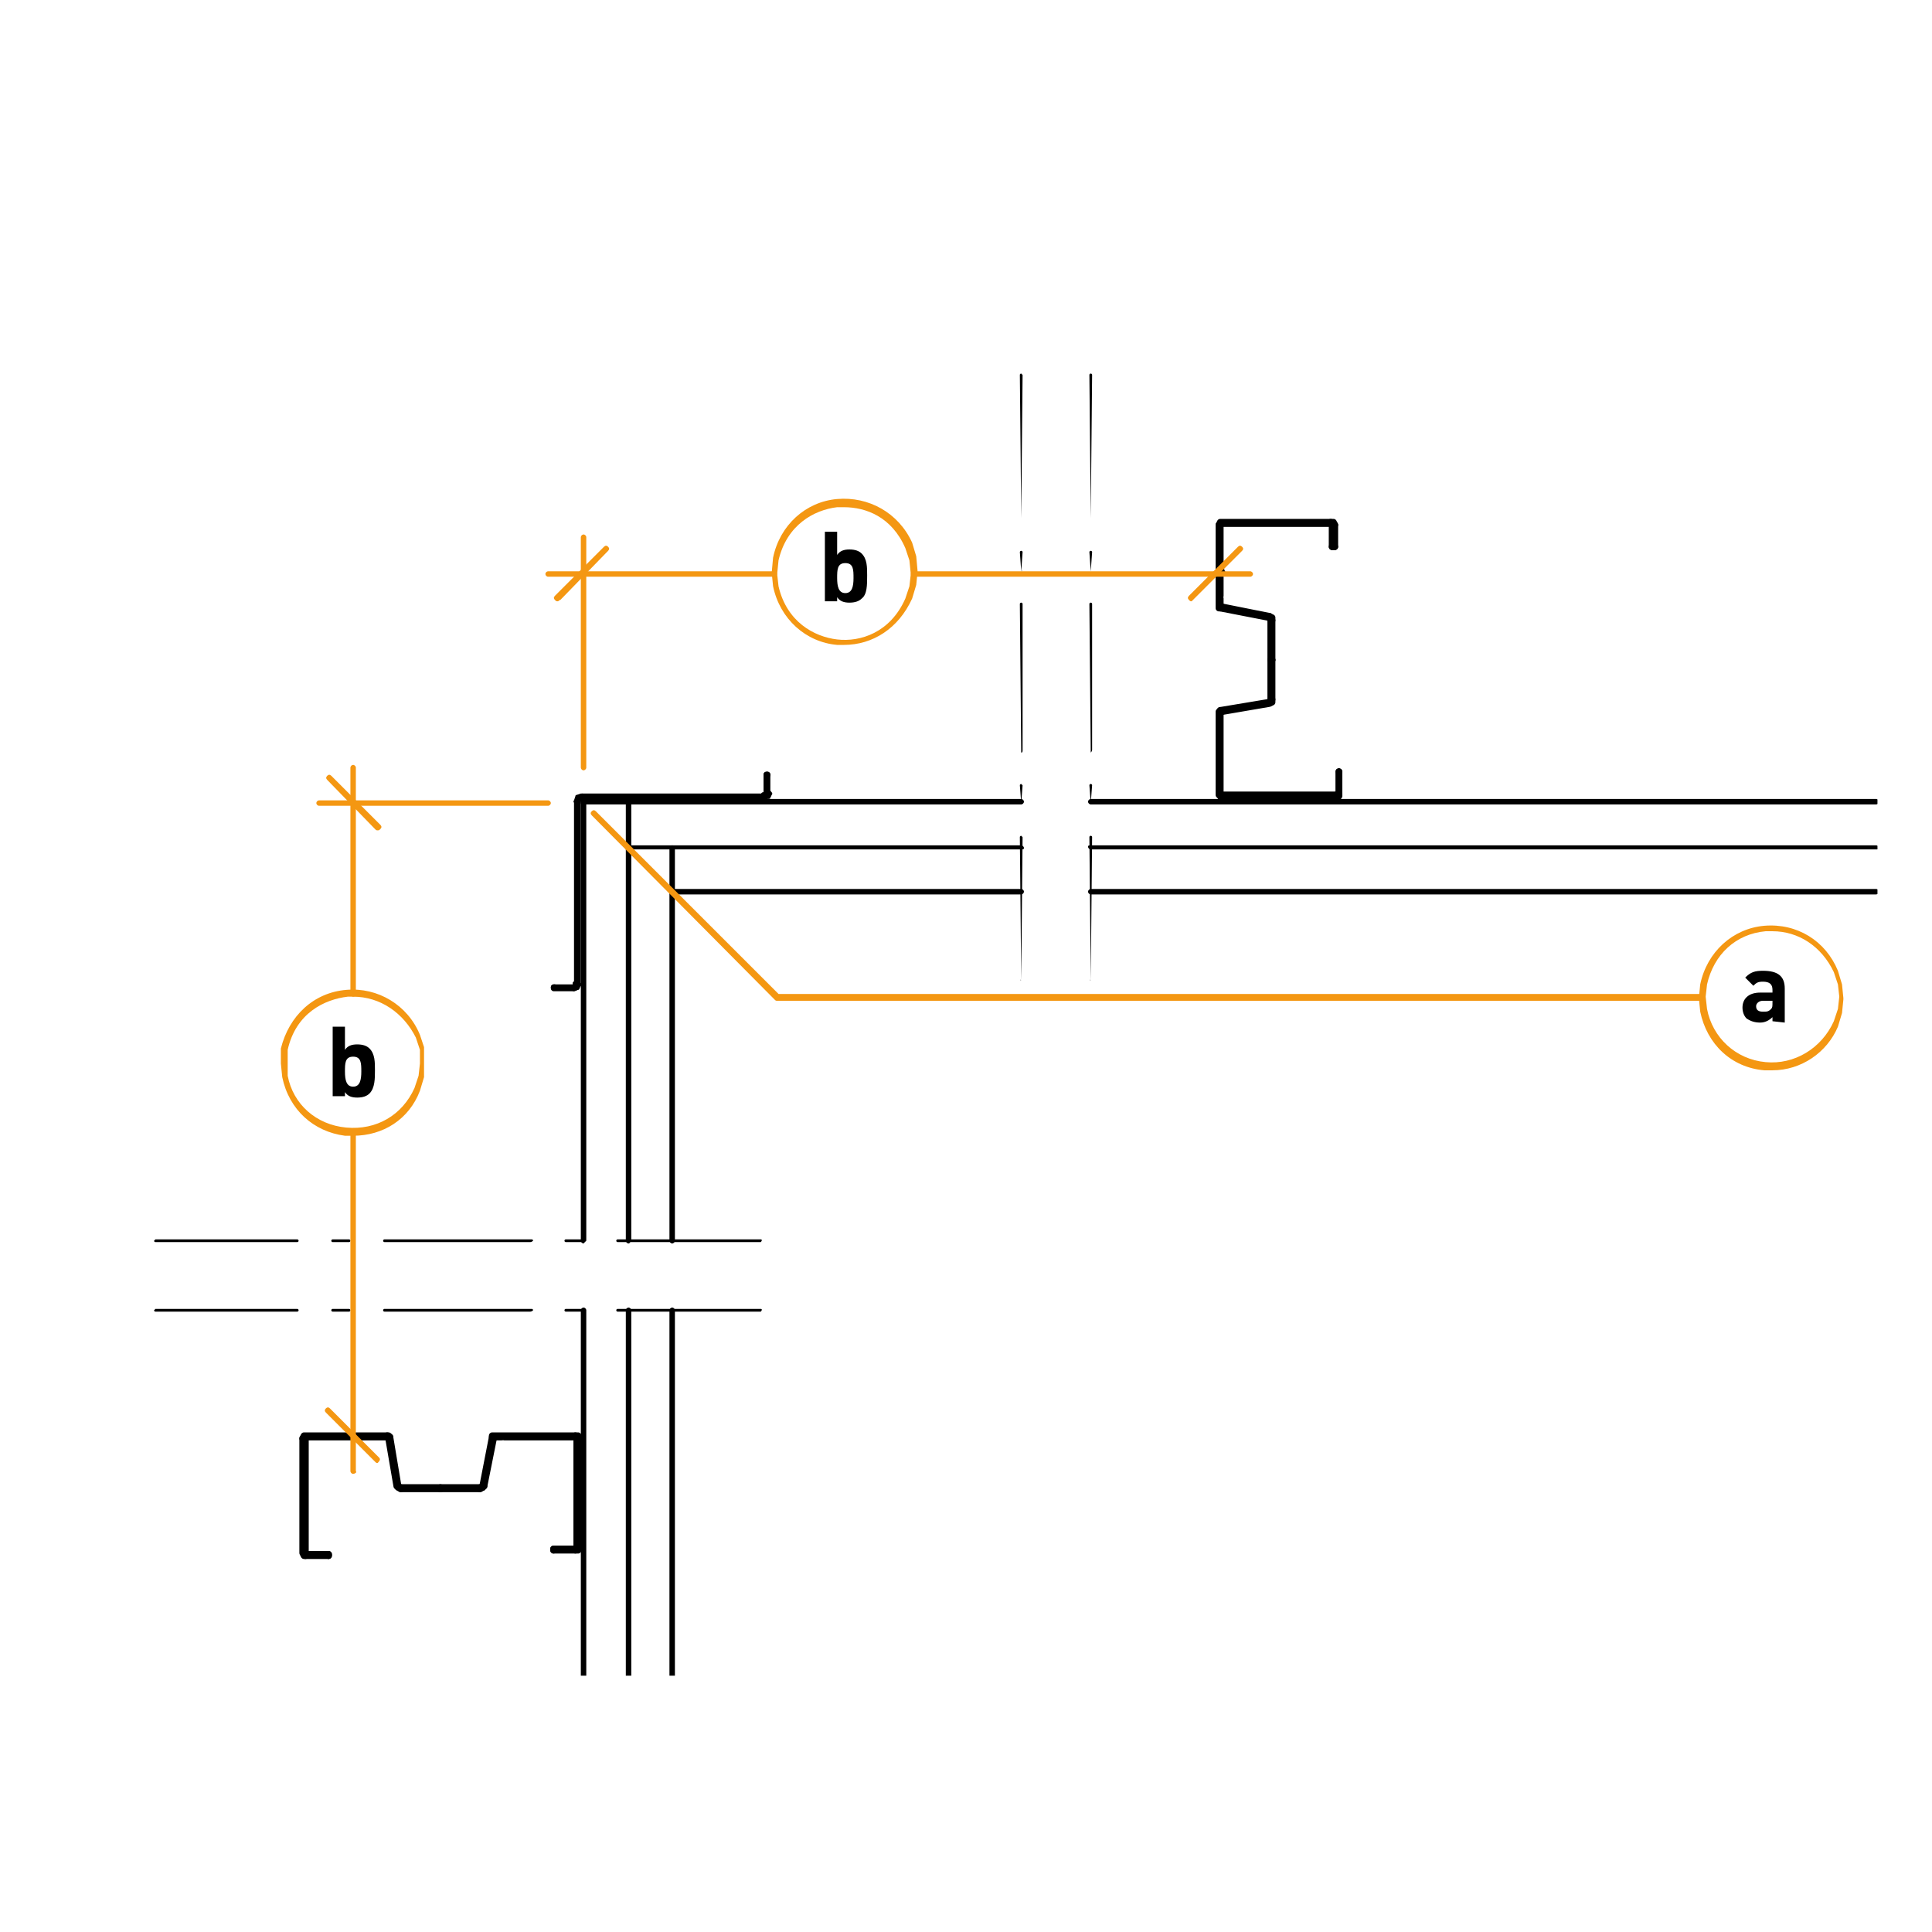 <?xml version="1.0" encoding="utf-8"?>
<!-- Generator: Adobe Illustrator 27.2.0, SVG Export Plug-In . SVG Version: 6.00 Build 0)  -->
<svg version="1.1" id="Lager_1" xmlns="http://www.w3.org/2000/svg" xmlns:xlink="http://www.w3.org/1999/xlink" x="0px" y="0px"
	 viewBox="0 0 141.7 141.7" style="enable-background:new 0 0 141.7 141.7;" xml:space="preserve">
<style type="text/css">
	.st0{fill:none;stroke:#000000;stroke-width:0.486;stroke-linecap:round;stroke-linejoin:round;stroke-miterlimit:10;}
	.st1{clip-path:url(#SVGID_00000020360187124596491080000008791380805032912528_);}
	.st2{clip-path:url(#SVGID_00000052097563693411662730000010458874631966872993_);}
	.st3{clip-path:url(#SVGID_00000048498126544783853040000007689594605933611950_);}
	.st4{clip-path:url(#SVGID_00000183963062711868362610000002873986735521124251_);}
	.st5{clip-path:url(#SVGID_00000107590606042865649320000014596146394802192316_);}
	.st6{clip-path:url(#SVGID_00000116945969274857113850000008874345296578163365_);}
	.st7{clip-path:url(#SVGID_00000154416641411017416200000003446969113963466895_);}
	.st8{clip-path:url(#SVGID_00000004546124847465754240000000264044597348437127_);}
	.st9{clip-path:url(#SVGID_00000137835420054283893920000004805733629469404591_);}
	.st10{fill:#F49712;}
</style>
<g>
	<polyline class="st0" points="93.3,48.4 93.2,48.4 93.2,45.5 	"/>
	<line class="st0" x1="89.5" y1="44.4" x2="89.5" y2="43.9"/>
	<line class="st0" x1="89.5" y1="43.7" x2="89.5" y2="38.5"/>
	<polyline class="st0" points="89.6,38.4 89.5,38.4 89.5,38.5 	"/>
	<polyline class="st0" points="89.4,38.5 89.4,44.4 89.4,44.6 89.5,44.6 	"/>
	<line class="st0" x1="89.6" y1="38.4" x2="97.6" y2="38.4"/>
	<polyline class="st0" points="97.6,38.3 89.6,38.3 89.5,38.3 89.4,38.5 	"/>
	<polyline class="st0" points="97.9,38.5 97.8,38.3 97.6,38.3 	"/>
	<polyline class="st0" points="97.7,40.1 97.7,38.4 97.6,38.4 	"/>
	<line class="st0" x1="97.9" y1="38.5" x2="97.9" y2="40.1"/>
	<line class="st0" x1="93.1" y1="45.2" x2="89.6" y2="44.5"/>
	<polyline class="st0" points="93.3,45.5 93.3,45.3 93.1,45.2 	"/>
	<polyline class="st0" points="89.5,44.4 89.5,44.5 89.6,44.5 	"/>
	<line class="st0" x1="93.1" y1="45.3" x2="89.5" y2="44.6"/>
	<polyline class="st0" points="93.2,45.5 93.2,45.3 93.1,45.3 	"/>
	<line class="st0" x1="93.3" y1="48.4" x2="93.3" y2="45.5"/>
	<line class="st0" x1="93.2" y1="48.4" x2="93.2" y2="51.3"/>
	<polyline class="st0" points="89.5,52.3 89.5,58.3 89.6,58.3 	"/>
	<polyline class="st0" points="89.4,52.3 89.4,58.3 89.5,58.4 89.6,58.5 	"/>
	<polyline class="st0" points="89.5,52.1 89.4,52.2 89.4,52.3 	"/>
	<line class="st0" x1="89.6" y1="58.3" x2="98" y2="58.3"/>
	<polyline class="st0" points="89.6,58.5 98,58.5 98.2,58.4 98.2,58.3 	"/>
	<line class="st0" x1="98.2" y1="58.3" x2="98.2" y2="56.6"/>
	<polyline class="st0" points="98,58.3 98.1,58.3 98.2,58.3 	"/>
	<line class="st0" x1="98.2" y1="58.3" x2="98.2" y2="56.6"/>
	<polyline class="st0" points="89.6,52.2 93.1,51.6 93.3,51.5 93.3,51.3 	"/>
	<polyline class="st0" points="89.6,52.2 89.5,52.2 89.5,52.3 	"/>
	<polyline class="st0" points="89.5,52.1 93.1,51.5 93.2,51.4 93.2,51.3 	"/>
	<line class="st0" x1="93.3" y1="48.4" x2="93.3" y2="51.3"/>
	<line class="st0" x1="97.9" y1="40.1" x2="97.7" y2="40.1"/>
	<line class="st0" x1="98.2" y1="56.6" x2="98.2" y2="56.6"/>
</g>
<g>
	<polyline class="st0" points="32.3,109.2 32.3,109.1 35.2,109.1 	"/>
	<line class="st0" x1="36.3" y1="105.4" x2="36.8" y2="105.4"/>
	<line class="st0" x1="37" y1="105.4" x2="42.2" y2="105.4"/>
	<polyline class="st0" points="42.3,105.5 42.3,105.4 42.2,105.4 	"/>
	<polyline class="st0" points="42.2,105.3 36.3,105.3 36.1,105.3 36.1,105.4 	"/>
	<line class="st0" x1="42.3" y1="105.5" x2="42.3" y2="113.5"/>
	<polyline class="st0" points="42.4,113.5 42.4,105.5 42.4,105.3 42.2,105.3 	"/>
	<polyline class="st0" points="42.2,113.7 42.4,113.7 42.4,113.5 	"/>
	<polyline class="st0" points="40.6,113.6 42.3,113.6 42.3,113.5 	"/>
	<line class="st0" x1="42.2" y1="113.7" x2="40.6" y2="113.7"/>
	<line class="st0" x1="35.5" y1="109" x2="36.2" y2="105.5"/>
	<polyline class="st0" points="35.2,109.2 35.4,109.1 35.5,109 	"/>
	<polyline class="st0" points="36.3,105.4 36.2,105.4 36.2,105.5 	"/>
	<line class="st0" x1="35.4" y1="109" x2="36.1" y2="105.4"/>
	<polyline class="st0" points="35.2,109.1 35.4,109.1 35.4,109 	"/>
	<line class="st0" x1="32.3" y1="109.2" x2="35.2" y2="109.2"/>
	<line class="st0" x1="32.3" y1="109.1" x2="29.4" y2="109.1"/>
	<polyline class="st0" points="28.4,105.4 22.4,105.4 22.4,105.5 	"/>
	<polyline class="st0" points="28.4,105.3 22.4,105.3 22.3,105.3 22.2,105.5 	"/>
	<polyline class="st0" points="28.6,105.4 28.5,105.3 28.4,105.3 	"/>
	<line class="st0" x1="22.4" y1="105.5" x2="22.4" y2="113.9"/>
	<polyline class="st0" points="22.2,105.5 22.2,113.9 22.3,114.1 22.4,114.1 	"/>
	<line class="st0" x1="22.4" y1="114" x2="24.1" y2="114"/>
	<polyline class="st0" points="22.4,113.9 22.4,114 22.4,114 	"/>
	<line class="st0" x1="22.4" y1="114.1" x2="24.1" y2="114.1"/>
	<polyline class="st0" points="28.5,105.5 29.1,109 29.2,109.1 29.4,109.2 	"/>
	<polyline class="st0" points="28.5,105.5 28.5,105.4 28.4,105.4 	"/>
	<polyline class="st0" points="28.6,105.4 29.2,109 29.3,109.1 29.4,109.1 	"/>
	<line class="st0" x1="32.3" y1="109.2" x2="29.4" y2="109.2"/>
	<line class="st0" x1="40.6" y1="113.7" x2="40.6" y2="113.6"/>
	<line class="st0" x1="24.1" y1="114" x2="24.1" y2="114.1"/>
</g>
<g>
	<g>
		<g>
			<g>
				<defs>
					<polyline id="SVGID_1_" points="137.7,122.9 42.5,122.9 42.5,58.6 137.7,58.6 					"/>
				</defs>
				<clipPath id="SVGID_00000076594424788948575870000013868627854208868272_">
					<use xlink:href="#SVGID_1_"  style="overflow:visible;"/>
				</clipPath>
				<path style="clip-path:url(#SVGID_00000076594424788948575870000013868627854208868272_);" d="M137.6,62.3H80
					c-0.1,0-0.2-0.1-0.2-0.2S79.9,62,80,62h57.6c0.1,0,0.2,0.1,0.2,0.2S137.7,62.3,137.6,62.3z"/>
			</g>
		</g>
	</g>
</g>
<path d="M74.9,62.3H46.1c-0.1,0-0.2-0.1-0.2-0.2S46,62,46.1,62h28.8c0.1,0,0.2,0.1,0.2,0.2S75,62.3,74.9,62.3z"/>
<g>
	<g>
		<g>
			<g>
				<defs>
					<polyline id="SVGID_00000039849356134421649110000010265316248006352267_" points="137.7,122.9 42.5,122.9 42.5,58.6 
						137.7,58.6 					"/>
				</defs>
				<clipPath id="SVGID_00000022521253986293114000000013852533543384944529_">
					<use xlink:href="#SVGID_00000039849356134421649110000010265316248006352267_"  style="overflow:visible;"/>
				</clipPath>
				<path style="clip-path:url(#SVGID_00000022521253986293114000000013852533543384944529_);" d="M137.6,59H80
					c-0.1,0-0.2-0.1-0.2-0.2s0.1-0.2,0.2-0.2h57.6c0.1,0,0.2,0.1,0.2,0.2S137.7,59,137.6,59z"/>
			</g>
		</g>
	</g>
</g>
<g>
	<g>
		<g>
			<g>
				<defs>
					<polyline id="SVGID_00000002355068238369830370000001953043014893003958_" points="137.7,122.9 42.5,122.9 42.5,58.6 
						137.7,58.6 					"/>
				</defs>
				<clipPath id="SVGID_00000171699434294668192190000017389317158379508127_">
					<use xlink:href="#SVGID_00000002355068238369830370000001953043014893003958_"  style="overflow:visible;"/>
				</clipPath>
				<path style="clip-path:url(#SVGID_00000171699434294668192190000017389317158379508127_);" d="M74.9,59H42.8
					c-0.1,0-0.2-0.1-0.2-0.2s0.1-0.2,0.2-0.2h32.1c0.1,0,0.2,0.1,0.2,0.2S75,59,74.9,59z"/>
			</g>
		</g>
	</g>
</g>
<g>
	<g>
		<g>
			<g>
				<defs>
					<polyline id="SVGID_00000101822886398584546210000007203471888958537098_" points="137.7,122.9 42.5,122.9 42.5,58.6 
						137.7,58.6 					"/>
				</defs>
				<clipPath id="SVGID_00000036244054615908611840000015062993877469559730_">
					<use xlink:href="#SVGID_00000101822886398584546210000007203471888958537098_"  style="overflow:visible;"/>
				</clipPath>
				<path style="clip-path:url(#SVGID_00000036244054615908611840000015062993877469559730_);" d="M137.6,65.6H80
					c-0.1,0-0.2-0.1-0.2-0.2s0.1-0.2,0.2-0.2h57.6c0.1,0,0.2,0.1,0.2,0.2S137.7,65.6,137.6,65.6z"/>
			</g>
		</g>
	</g>
</g>
<path d="M74.9,65.6H49.3c-0.1,0-0.2-0.1-0.2-0.2s0.1-0.2,0.2-0.2h25.6c0.1,0,0.2,0.1,0.2,0.2S75,65.6,74.9,65.6z"/>
<g>
	<g>
		<g>
			<g>
				<defs>
					<polyline id="SVGID_00000104691039447860049850000005287465143041202305_" points="137.7,122.9 42.5,122.9 42.5,58.6 
						137.7,58.6 					"/>
				</defs>
				<clipPath id="SVGID_00000080884852365180841000000016027960375264234122_">
					<use xlink:href="#SVGID_00000104691039447860049850000005287465143041202305_"  style="overflow:visible;"/>
				</clipPath>
				<path style="clip-path:url(#SVGID_00000080884852365180841000000016027960375264234122_);" d="M46.1,91.2
					c-0.1,0-0.2-0.1-0.2-0.2V58.8c0-0.1,0.1-0.2,0.2-0.2s0.2,0.1,0.2,0.2V91C46.2,91.1,46.2,91.2,46.1,91.2z"/>
			</g>
		</g>
	</g>
</g>
<g>
	<g>
		<g>
			<g>
				<defs>
					<polyline id="SVGID_00000176009860490497751830000013797221998614883718_" points="137.7,122.9 42.5,122.9 42.5,58.6 
						137.7,58.6 					"/>
				</defs>
				<clipPath id="SVGID_00000032609963571154283860000006109825362644328892_">
					<use xlink:href="#SVGID_00000176009860490497751830000013797221998614883718_"  style="overflow:visible;"/>
				</clipPath>
				<path style="clip-path:url(#SVGID_00000032609963571154283860000006109825362644328892_);" d="M46.1,123.1
					c-0.1,0-0.2-0.1-0.2-0.2V96.1c0-0.1,0.1-0.2,0.2-0.2s0.2,0.1,0.2,0.2V123C46.2,123.1,46.2,123.1,46.1,123.1z"/>
			</g>
		</g>
	</g>
</g>
<g>
	<g>
		<g>
			<g>
				<defs>
					<polyline id="SVGID_00000097476340618841008670000017539954827869598366_" points="137.7,122.9 42.5,122.9 42.5,58.6 
						137.7,58.6 					"/>
				</defs>
				<clipPath id="SVGID_00000107579396756294823200000013564626903187571621_">
					<use xlink:href="#SVGID_00000097476340618841008670000017539954827869598366_"  style="overflow:visible;"/>
				</clipPath>
				<path style="clip-path:url(#SVGID_00000107579396756294823200000013564626903187571621_);" d="M42.8,91.2
					c-0.1,0-0.2-0.1-0.2-0.2V58.8c0-0.1,0.1-0.2,0.2-0.2s0.2,0.1,0.2,0.2V91C42.9,91.1,42.8,91.2,42.8,91.2z"/>
			</g>
		</g>
	</g>
</g>
<g>
	<g>
		<g>
			<g>
				<defs>
					<polyline id="SVGID_00000080888996615951000030000010768929039564348856_" points="137.7,122.9 42.5,122.9 42.5,58.6 
						137.7,58.6 					"/>
				</defs>
				<clipPath id="SVGID_00000016762302313012412090000010634540018913968056_">
					<use xlink:href="#SVGID_00000080888996615951000030000010768929039564348856_"  style="overflow:visible;"/>
				</clipPath>
				<path style="clip-path:url(#SVGID_00000016762302313012412090000010634540018913968056_);" d="M42.8,123.1
					c-0.1,0-0.2-0.1-0.2-0.2V96.1c0-0.1,0.1-0.2,0.2-0.2S43,96,43,96.1V123C42.9,123.1,42.8,123.1,42.8,123.1z"/>
			</g>
		</g>
	</g>
</g>
<path d="M49.3,91.2c-0.1,0-0.2-0.1-0.2-0.2V62.2c0-0.1,0.1-0.2,0.2-0.2s0.2,0.1,0.2,0.2V91C49.5,91.1,49.4,91.2,49.3,91.2z"/>
<g>
	<g>
		<g>
			<g>
				<defs>
					<polyline id="SVGID_00000079454975146995881170000004119046409638075551_" points="137.7,122.9 42.5,122.9 42.5,58.6 
						137.7,58.6 					"/>
				</defs>
				<clipPath id="SVGID_00000036948685216256981010000002916505320314601103_">
					<use xlink:href="#SVGID_00000079454975146995881170000004119046409638075551_"  style="overflow:visible;"/>
				</clipPath>
				<path style="clip-path:url(#SVGID_00000036948685216256981010000002916505320314601103_);" d="M49.3,123.1
					c-0.1,0-0.2-0.1-0.2-0.2V96.1c0-0.1,0.1-0.2,0.2-0.2s0.2,0.1,0.2,0.2V123C49.5,123.1,49.4,123.1,49.3,123.1z"/>
			</g>
		</g>
	</g>
</g>
<path d="M56,58.6H42.7c-0.1,0-0.2-0.1-0.2-0.2s0.1-0.2,0.2-0.2H56c0.1,0,0.2,0.1,0.2,0.2S56.1,58.6,56,58.6z"/>
<path d="M56,58.7H42.7c-0.1,0-0.2-0.1-0.2-0.2s0.1-0.2,0.2-0.2H56c0.1,0,0.2,0.1,0.2,0.2S56.1,58.7,56,58.7z"/>
<path d="M56.3,57L56.3,57c-0.2,0-0.3-0.1-0.3-0.2s0.1-0.2,0.2-0.2h0.1c0.1,0,0.2,0.1,0.2,0.2S56.5,57,56.3,57z"/>
<path d="M42.4,59L42.4,59c-0.2,0-0.3-0.2-0.2-0.3v-0.2c0,0,0-0.1,0.1-0.1l0.2-0.1c0.1-0.1,0.3,0,0.3,0.1c0.1,0.1,0,0.3-0.1,0.3
	l-0.1,0.1v0.1C42.6,59,42.5,59,42.4,59z"/>
<path d="M42.3,59C42.2,59,42.2,59,42.3,59c-0.2-0.1-0.3-0.2-0.2-0.3l0.1-0.3c0-0.1,0.1-0.1,0.1-0.1l0.3-0.1c0.1,0,0.3,0,0.3,0.1
	s0,0.3-0.1,0.3l-0.2,0.1l-0.1,0.2C42.5,59,42.4,59,42.3,59z"/>
<path d="M42.4,72.4c-0.1,0-0.2-0.1-0.2-0.2V58.8c0-0.1,0.1-0.2,0.2-0.2s0.2,0.1,0.2,0.2v13.3C42.7,72.2,42.6,72.4,42.4,72.4z"/>
<path d="M42.3,72.4c-0.1,0-0.2-0.1-0.2-0.2V58.8c0-0.1,0.1-0.2,0.2-0.2s0.2,0.1,0.2,0.2v13.3C42.5,72.2,42.4,72.4,42.3,72.4z"/>
<path d="M56.3,58.5c-0.1,0-0.2-0.1-0.2-0.2v-1.5c0-0.1,0.1-0.2,0.2-0.2s0.2,0.1,0.2,0.2v1.5C56.6,58.4,56.5,58.5,56.3,58.5z"/>
<path d="M56.2,58.5c-0.1,0-0.2-0.1-0.2-0.2v-1.5c0-0.1,0.1-0.2,0.2-0.2s0.2,0.1,0.2,0.2v1.5C56.5,58.4,56.3,58.5,56.2,58.5z"/>
<path d="M56,58.6c-0.1,0-0.2-0.1-0.2-0.2c0-0.1,0-0.3,0.2-0.3h0.1c0.1-0.1,0.2-0.2,0.3-0.1c0.1,0.1,0.2,0.2,0.1,0.3v0.1
	c0,0.1-0.1,0.1-0.1,0.1L56,58.6L56,58.6z"/>
<path d="M56,58.7c-0.1,0-0.2-0.1-0.2-0.2c0-0.1,0-0.3,0.2-0.3h0.1l0.1-0.1c0.1-0.1,0.2-0.2,0.3-0.1c0.1,0.1,0.2,0.2,0.1,0.3
	l-0.1,0.2c0,0.1-0.1,0.1-0.2,0.1L56,58.7L56,58.7z"/>
<path d="M42.1,72.7h-1.5c-0.1,0-0.2-0.1-0.2-0.2v-0.1c0-0.2,0.3-0.3,0.5-0.1h1.3c0.1,0,0.2,0.1,0.2,0.2S42.2,72.7,42.1,72.7z"/>
<path d="M42.1,72.6h-1.5c-0.1,0-0.2-0.1-0.2-0.2s0.1-0.2,0.2-0.2H42v-0.1c0-0.1,0.2-0.2,0.3-0.2s0.2,0.2,0.2,0.3v0.2
	c0,0.1-0.1,0.1-0.1,0.1l-0.1,0.1C42.2,72.6,42.2,72.6,42.1,72.6z"/>
<path d="M42.1,72.7c-0.1,0-0.2-0.1-0.2-0.1c-0.1-0.1,0-0.3,0.1-0.3l0.1-0.1l0.1-0.1c0.1-0.1,0.2-0.2,0.3-0.1s0.2,0.2,0.1,0.3
	l-0.1,0.2c0,0.1-0.1,0.1-0.1,0.1L42.1,72.7C42.2,72.7,42.2,72.7,42.1,72.7z"/>
<path d="M55.8,91.1H45.3c-0.1,0-0.1-0.1-0.1-0.1s0-0.1,0.1-0.1h10.5C55.9,90.9,55.9,91,55.8,91.1L55.8,91.1z"/>
<path d="M42.8,91.1h-1.3c-0.1,0-0.1-0.1-0.1-0.1s0-0.1,0.1-0.1h1.3C42.9,90.9,42.9,91,42.8,91.1L42.8,91.1z"/>
<path d="M38.9,91.1H28.2c-0.1,0-0.1-0.1-0.1-0.1s0-0.1,0.1-0.1H39c0.1,0,0.1,0.1,0.1,0.1S39,91.1,38.9,91.1z"/>
<path d="M25.6,91.1h-1.2c-0.1,0-0.1-0.1-0.1-0.1s0-0.1,0.1-0.1h1.2c0.1,0,0.1,0.1,0.1,0.1S25.7,91.1,25.6,91.1z"/>
<path d="M21.8,91.1H11.4c-0.1,0-0.1-0.1-0.1-0.1l0.1-0.1h10.4c0.1,0,0.1,0.1,0.1,0.1S21.9,91.1,21.8,91.1z"/>
<path d="M55.8,96.2H45.3c-0.1,0-0.1-0.1-0.1-0.1s0-0.1,0.1-0.1h10.5C55.9,96,55.9,96.1,55.8,96.2L55.8,96.2z"/>
<path d="M42.8,96.2h-1.3c-0.1,0-0.1-0.1-0.1-0.1s0-0.1,0.1-0.1h1.3C42.9,96,42.9,96.1,42.8,96.2L42.8,96.2z"/>
<path d="M38.9,96.2H28.2c-0.1,0-0.1-0.1-0.1-0.1s0-0.1,0.1-0.1H39c0.1,0,0.1,0.1,0.1,0.1S39,96.2,38.9,96.2z"/>
<path d="M25.6,96.2h-1.2c-0.1,0-0.1-0.1-0.1-0.1s0-0.1,0.1-0.1h1.2c0.1,0,0.1,0.1,0.1,0.1S25.7,96.2,25.6,96.2z"/>
<path d="M21.8,96.2H11.4c-0.1,0-0.1-0.1-0.1-0.1l0.1-0.1h10.4c0.1,0,0.1,0.1,0.1,0.1S21.9,96.2,21.8,96.2z"/>
<path d="M74.9,71.9C74.8,71.9,74.8,71.8,74.9,71.9l-0.1-10.5c0-0.1,0.1-0.1,0.1-0.1l0.1,0.1L74.9,71.9C75,71.9,75,71.9,74.9,71.9z"
	/>
<path d="M74.9,58.9C74.8,58.9,74.8,58.9,74.9,58.9l-0.1-1.3c0-0.1,0.1-0.1,0.1-0.1l0.1,0.1L74.9,58.9C75,58.9,75,58.9,74.9,58.9z"/>
<path d="M74.9,55.2C74.8,55.2,74.8,55.2,74.9,55.2l-0.1-10.9c0-0.1,0.1-0.1,0.1-0.1s0.1,0,0.1,0.1V55C75,55.1,75,55.2,74.9,55.2z"/>
<path d="M74.9,41.9C74.8,41.9,74.8,41.9,74.9,41.9l-0.1-1.4c0-0.1,0.1-0.1,0.1-0.1s0.1,0,0.1,0.1L74.9,41.9
	C75,41.8,75,41.9,74.9,41.9z"/>
<path d="M74.9,38C74.8,38,74.8,38,74.9,38l-0.1-10.5c0-0.1,0.1-0.1,0.1-0.1l0.1,0.1L74.9,38C75,38,75,38,74.9,38z"/>
<path d="M80,71.9C79.9,71.9,79.9,71.8,80,71.9l-0.1-10.5c0-0.1,0.1-0.1,0.1-0.1s0.1,0,0.1,0.1L80,71.9C80.1,71.9,80,71.9,80,71.9z"
	/>
<path d="M80,58.9C79.9,58.9,79.9,58.9,80,58.9l-0.1-1.3c0-0.1,0.1-0.1,0.1-0.1s0.1,0,0.1,0.1L80,58.9C80.1,58.9,80,58.9,80,58.9z"/>
<path d="M80,55.2C79.9,55.2,79.9,55.2,80,55.2l-0.1-10.9c0-0.1,0.1-0.1,0.1-0.1s0.1,0,0.1,0.1V55C80.1,55.1,80,55.2,80,55.2z"/>
<path d="M80,41.9C79.9,41.9,79.9,41.9,80,41.9l-0.1-1.4c0-0.1,0.1-0.1,0.1-0.1s0.1,0,0.1,0.1L80,41.9C80.1,41.8,80,41.9,80,41.9z"/>
<path d="M80,38C79.9,38,79.9,38,80,38l-0.1-10.5c0-0.1,0.1-0.1,0.1-0.1s0.1,0,0.1,0.1L80,38L80,38z"/>
<path d="M98.1,58.9h-8.6c-0.1,0-0.2-0.1-0.2-0.2s0.1-0.2,0.2-0.2h8.6c0.1,0,0.2,0.1,0.2,0.2S98.2,58.9,98.1,58.9z"/>
<path d="M89.6,42.3c-0.1,0-0.2-0.1-0.2-0.2l-0.1-0.2c0-0.1,0-0.3,0.2-0.3c0.1,0,0.3,0,0.3,0.2l0.1,0.2
	C89.9,42.1,89.8,42.2,89.6,42.3C89.7,42.3,89.7,42.3,89.6,42.3z"/>
<path d="M89.5,42.3c-0.1,0-0.2,0-0.2-0.1V42c-0.1-0.1,0-0.3,0.1-0.3s0.3,0,0.3,0.1l0.1,0.1c0.1,0.1,0,0.3-0.1,0.3
	C89.6,42.3,89.6,42.3,89.5,42.3z"/>
<g>
	<path class="st10" d="M130,78.5c-0.2,0-0.4,0-0.6,0c-2.4-0.2-4.2-1.9-4.7-4.3l-0.1-1l0.1-1c0.5-2.4,2.4-4.1,4.7-4.3
		c2.4-0.2,4.5,1.1,5.4,3.3l0.3,1l0.1,1c0,0,0,0,0,0.1l-0.1,1l-0.3,1C134,77.2,132.1,78.5,130,78.5z M130,68.3c-0.2,0-0.3,0-0.5,0
		c-2.2,0.2-3.8,1.7-4.3,3.9l-0.1,0.9l0.1,0.9c0.4,2.1,2.1,3.7,4.3,3.9c2.1,0.2,4.1-1,5-3l0.3-0.9l0.1-0.9l-0.1-0.9l-0.3-0.9
		C133.6,69.4,131.9,68.3,130,68.3z"/>
</g>
<path class="st10" d="M124.8,73.4H57c-0.1,0-0.1,0-0.2-0.1L43.4,59.8c-0.1-0.1-0.1-0.2,0-0.3s0.2-0.1,0.3,0l13.4,13.4h67.7
	c0.1,0,0.2,0.1,0.2,0.2S125,73.4,124.8,73.4z"/>
<path class="st10" d="M56.8,42.3H40.2c-0.1,0-0.2-0.1-0.2-0.2s0.1-0.2,0.2-0.2h16.6c0.1,0,0.2,0.1,0.2,0.2S56.9,42.3,56.8,42.3z"/>
<path class="st10" d="M91.7,42.3H67c-0.1,0-0.2-0.1-0.2-0.2s0.1-0.2,0.2-0.2h24.7c0.1,0,0.2,0.1,0.2,0.2S91.8,42.3,91.7,42.3z"/>
<path class="st10" d="M40.9,44.1c-0.1,0-0.1,0-0.2-0.1c-0.1-0.1-0.1-0.2,0-0.3l3.6-3.6c0.1-0.1,0.2-0.1,0.3,0s0.1,0.2,0,0.3L41.1,44
	C41,44,41,44.1,40.9,44.1z"/>
<path class="st10" d="M87.4,44.1c-0.1,0-0.1,0-0.2-0.1s-0.1-0.2,0-0.3l3.6-3.6c0.1-0.1,0.2-0.1,0.3,0s0.1,0.2,0,0.3L87.4,44.1
	L87.4,44.1z"/>
<g>
	<path class="st10" d="M61.9,47.3c-0.2,0-0.4,0-0.5,0c-2.3-0.2-4.2-1.9-4.7-4.3l-0.1-1l0.1-1.1c0.5-2.4,2.4-4.1,4.7-4.3
		s4.5,1,5.5,3.2l0.3,1l0.1,1.1l0,0l-0.1,1l-0.3,1C65.9,46.1,64,47.3,61.9,47.3z M61.9,37.2c-0.2,0-0.3,0-0.5,0
		c-1.7,0.2-3.7,1.3-4.3,3.9l-0.1,1l0.1,0.9c0.6,2.6,2.6,3.7,4.3,3.9s3.9-0.5,5-3l0.3-0.9l0.1-0.9l-0.1-1l-0.3-0.9
		C65.4,37.9,63.5,37.2,61.9,37.2z"/>
</g>
<path class="st10" d="M25.9,73.1c-0.1,0-0.2-0.1-0.2-0.2V56.3c0-0.1,0.1-0.2,0.2-0.2s0.2,0.1,0.2,0.2v16.6
	C26.2,73,26,73.1,25.9,73.1z"/>
<path class="st10" d="M25.9,108.1c-0.1,0-0.2-0.1-0.2-0.2V83.1c0-0.1,0.1-0.2,0.2-0.2s0.2,0.1,0.2,0.2v24.8
	C26.2,108,26,108.1,25.9,108.1z"/>
<path class="st10" d="M27.7,107.3c-0.1,0-0.1,0-0.2-0.1l-3.6-3.6c-0.1-0.1-0.1-0.2,0-0.3c0.1-0.1,0.2-0.1,0.3,0l3.6,3.6
	C27.9,107,27.9,107.1,27.7,107.3C27.8,107.3,27.8,107.3,27.7,107.3z"/>
<path class="st10" d="M27.7,60.9c-0.1,0-0.1,0-0.2-0.1L24,57.2c-0.1-0.1-0.1-0.2,0-0.3s0.2-0.1,0.3,0l3.6,3.6c0.1,0.1,0.1,0.2,0,0.3
	C27.8,60.9,27.8,60.9,27.7,60.9z"/>
<g>
	<path class="st10" d="M25.9,83.3c-0.2,0-0.4,0-0.6,0C23,83,21.2,81.4,20.7,79l-0.1-1v-1.1c0.6-2.4,2.4-4.1,4.8-4.3
		c2.3-0.2,4.5,1.1,5.4,3.3l0.3,0.9c0,0,0,0,0,0.1v1l0,0v1c0,0,0,0,0,0.1l-0.3,1C30,82.1,28.1,83.3,25.9,83.3z M25.9,73.1
		c-0.1,0-0.3,0-0.4,0c-1.7,0.2-3.8,1.2-4.4,3.9v1v0.9c0.4,2.1,2.1,3.6,4.3,3.8c2.2,0.2,4.1-0.9,5-2.9l0.3-0.9l0.1-0.9v-1l-0.3-0.9
		C29.6,74.3,27.9,73.1,25.9,73.1z"/>
</g>
<path class="st10" d="M40.2,59.1H23.4c-0.1,0-0.2-0.1-0.2-0.2s0.1-0.2,0.2-0.2h16.8c0.1,0,0.2,0.1,0.2,0.2S40.3,59.1,40.2,59.1z"/>
<path class="st10" d="M42.8,56.5c-0.1,0-0.2-0.1-0.2-0.2V39.4c0-0.1,0.1-0.2,0.2-0.2s0.2,0.1,0.2,0.2v16.9
	C43,56.4,42.9,56.5,42.8,56.5z"/>
<path d="M130,74.9v-0.3c-0.2,0.2-0.5,0.4-0.9,0.4s-0.7-0.1-1-0.3c-0.2-0.2-0.3-0.5-0.3-0.8c0-0.6,0.4-1.1,1.3-1.1h0.9v-0.2
	c0-0.4-0.2-0.6-0.7-0.6c-0.4,0-0.5,0.1-0.7,0.3l-0.6-0.6c0.4-0.4,0.7-0.5,1.3-0.5c1.1,0,1.6,0.4,1.6,1.3V75L130,74.9L130,74.9z
	 M130,73.4h-0.7c-0.3,0-0.5,0.2-0.5,0.4c0,0.3,0.2,0.4,0.5,0.4s0.4,0,0.6-0.2c0.1-0.1,0.1-0.2,0.1-0.5L130,73.4L130,73.4z"/>
<path d="M63.2,43.9c-0.2,0.2-0.5,0.3-0.9,0.3s-0.7-0.1-0.9-0.4v0.3h-0.9V39h0.9v1.7c0.2-0.3,0.5-0.4,0.9-0.4s0.7,0.1,0.9,0.3
	c0.4,0.4,0.4,1,0.4,1.6C63.6,42.9,63.6,43.6,63.2,43.9z M62,41.3c-0.6,0-0.6,0.5-0.6,1.1s0.1,1.1,0.6,1.1s0.6-0.5,0.6-1.1
	S62.6,41.3,62,41.3z"/>
<path d="M27.1,80.2c-0.2,0.2-0.5,0.3-0.9,0.3s-0.7-0.1-0.9-0.4v0.3h-0.9v-5.1h0.9V77c0.2-0.3,0.5-0.4,0.9-0.4s0.7,0.1,0.9,0.3
	c0.4,0.4,0.4,1,0.4,1.6S27.5,79.8,27.1,80.2z M25.9,77.5c-0.6,0-0.6,0.5-0.6,1.1s0.1,1.1,0.6,1.1s0.6-0.5,0.6-1.1
	S26.5,77.5,25.9,77.5z"/>
</svg>
